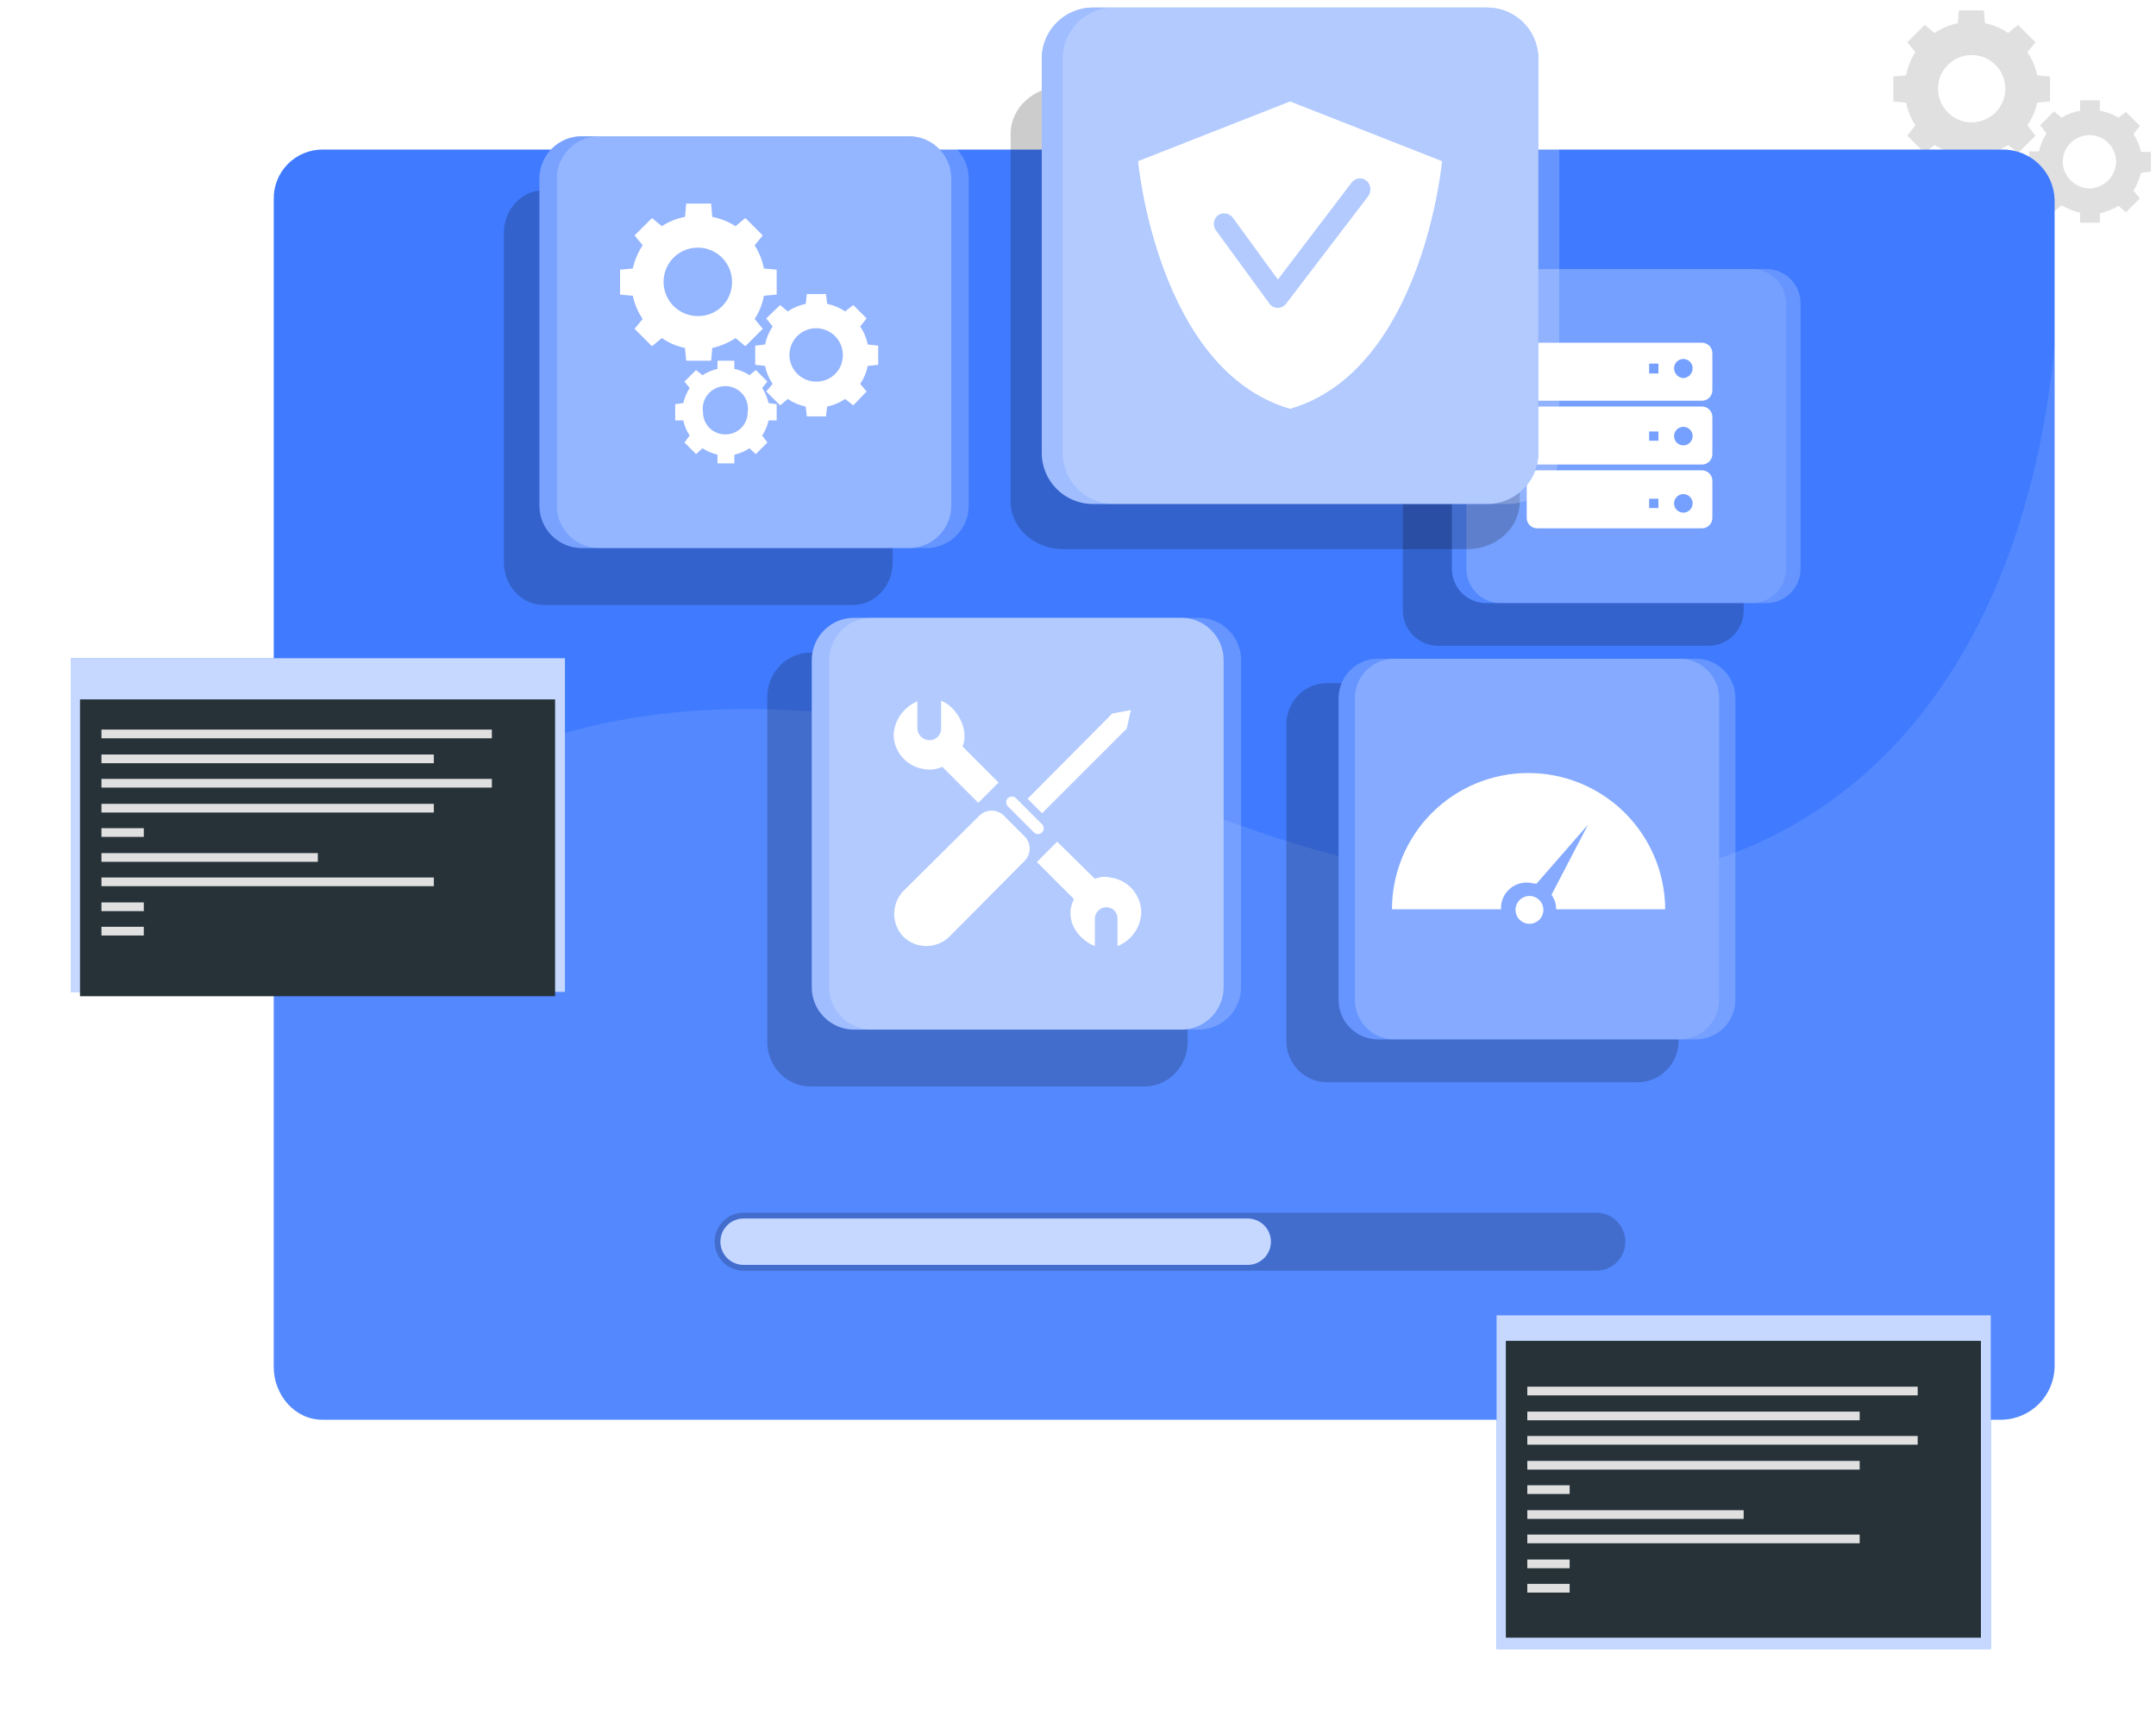 <svg width="276" height="222" viewBox="0 0 276 222" fill="none" xmlns="http://www.w3.org/2000/svg">
<path d="M262.427 12.99V9.797L260.793 9.649C260.574 8.584 260.145 7.575 259.531 6.678L260.571 5.416L258.343 3.188L257.08 4.228C256.184 3.614 255.174 3.184 254.11 2.965L253.961 1.332H250.768L250.62 2.965C249.56 3.199 248.553 3.627 247.649 4.228L246.387 3.188L244.159 5.416L245.199 6.678C244.609 7.579 244.205 8.589 244.011 9.649L242.377 9.797V12.99L244.011 13.139C244.205 14.175 244.609 15.161 245.199 16.035L244.159 17.372L246.387 19.599L247.649 18.56C248.557 19.138 249.564 19.541 250.62 19.748L250.768 21.382H253.961L254.11 19.748C255.169 19.553 256.179 19.149 257.08 18.56L258.343 19.599L260.571 17.372L259.531 16.035C260.145 15.166 260.575 14.18 260.793 13.139L262.427 12.99ZM252.402 15.664C251.55 15.664 250.717 15.411 250.009 14.938C249.301 14.464 248.749 13.792 248.423 13.005C248.097 12.218 248.012 11.352 248.178 10.516C248.344 9.681 248.754 8.913 249.356 8.311C249.959 7.709 250.726 7.299 251.562 7.132C252.397 6.966 253.263 7.051 254.05 7.377C254.837 7.703 255.51 8.255 255.983 8.964C256.456 9.672 256.709 10.505 256.709 11.357C256.709 12.499 256.255 13.594 255.448 14.402C254.64 15.21 253.544 15.664 252.402 15.664V15.664Z" fill="#E0E0E0"/>
<path d="M275.347 21.976V19.452H274.085C273.9 18.634 273.573 17.855 273.12 17.149L273.937 16.11L272.154 14.328L271.189 15.07C270.463 14.621 269.655 14.318 268.813 14.179V12.842H266.288V14.179C265.445 14.318 264.638 14.621 263.911 15.07L262.946 14.253L261.164 16.036L261.981 17.075C261.527 17.781 261.201 18.56 261.015 19.377H259.753V21.902L261.015 22.051C261.228 22.86 261.553 23.634 261.981 24.353L261.164 25.318L262.946 27.1L263.911 26.283C264.649 26.725 265.451 27.051 266.288 27.249V28.511H268.813V27.323C269.649 27.125 270.451 26.799 271.189 26.358L272.154 27.175L273.937 25.392L273.12 24.427C273.548 23.709 273.873 22.934 274.085 22.125L275.347 21.976ZM267.476 24.13C266.576 24.111 265.718 23.745 265.081 23.108C264.445 22.472 264.079 21.614 264.06 20.714C264.06 19.808 264.42 18.939 265.06 18.299C265.701 17.658 266.57 17.298 267.476 17.298C268.382 17.298 269.251 17.658 269.891 18.299C270.532 18.939 270.892 19.808 270.892 20.714C270.873 21.614 270.507 22.472 269.87 23.108C269.234 23.745 268.376 24.111 267.476 24.13V24.13Z" fill="#E0E0E0"/>
<path d="M262.427 29.031V26.952H261.313C261.198 26.252 260.918 25.59 260.496 25.021L261.239 24.13L259.754 22.645L258.863 23.387C258.283 22.983 257.626 22.705 256.932 22.57V21.382H254.853L254.704 22.496C254.02 22.659 253.367 22.935 252.773 23.313L251.957 22.57L250.471 24.056L251.14 24.947C250.749 25.534 250.472 26.189 250.323 26.878H249.283V29.031L250.323 29.18C250.486 29.864 250.762 30.517 251.14 31.11L250.471 31.927L251.957 33.412L252.773 32.744C253.367 33.122 254.02 33.398 254.704 33.561L254.853 34.6H256.932V33.561C257.626 33.427 258.283 33.148 258.863 32.744L259.754 33.412L261.239 31.927L260.496 31.11C260.905 30.533 261.183 29.875 261.313 29.18L262.427 29.031ZM255.818 30.887C255.063 30.868 254.345 30.555 253.818 30.014C253.291 29.472 252.996 28.747 252.996 27.991C252.996 27.243 253.293 26.525 253.823 25.996C254.352 25.467 255.07 25.17 255.818 25.17C256.566 25.17 257.284 25.467 257.813 25.996C258.343 26.525 258.64 27.243 258.64 27.991C258.64 28.747 258.345 29.472 257.818 30.014C257.291 30.555 256.573 30.868 255.818 30.887V30.887Z" fill="#E0E0E0"/>
<g filter="url(#filter0_d_1703_56)">
<path d="M263.021 23.534V173.019C262.984 174.787 262.27 176.473 261.026 177.73C259.783 178.987 258.105 179.72 256.337 179.776H41.282C37.717 179.776 35.044 176.583 35.044 173.019V23.534C35.024 22.703 35.171 21.876 35.475 21.102C35.78 20.328 36.236 19.622 36.817 19.027C37.399 18.432 38.093 17.959 38.86 17.637C39.626 17.314 40.45 17.148 41.282 17.148H256.337C258.065 17.128 259.732 17.785 260.981 18.978C262.231 20.172 262.963 21.807 263.021 23.534V23.534Z" fill="#407BFF"/>
</g>
<g opacity="0.1" filter="url(#filter1_d_1703_56)">
<path d="M263.021 42.173V173.019C262.984 174.786 262.27 176.473 261.027 177.73C259.783 178.987 258.105 179.72 256.338 179.776H41.282C37.717 179.776 35.044 176.583 35.044 173.019V122.077C53.98 85.689 99.056 79.823 151.854 101.061C226.634 131.21 258.491 90.293 263.021 42.173Z" fill="white"/>
</g>
<path opacity="0.2" d="M204.281 162.696H95.193C94.209 162.696 93.264 162.305 92.568 161.609C91.872 160.912 91.481 159.968 91.481 158.983V158.983C91.481 157.998 91.872 157.054 92.568 156.358C93.264 155.661 94.209 155.27 95.193 155.27H204.281C204.775 155.26 205.265 155.349 205.725 155.531C206.184 155.713 206.602 155.985 206.954 156.331C207.307 156.677 207.587 157.09 207.778 157.545C207.97 158 208.068 158.489 208.068 158.983V158.983C208.068 159.477 207.97 159.966 207.778 160.421C207.587 160.877 207.307 161.289 206.954 161.635C206.602 161.981 206.184 162.253 205.725 162.435C205.265 162.617 204.775 162.706 204.281 162.696V162.696Z" fill="black"/>
<path d="M95.193 161.953C94.405 161.953 93.65 161.64 93.093 161.083C92.536 160.526 92.223 159.771 92.223 158.983C92.223 158.195 92.536 157.44 93.093 156.882C93.65 156.325 94.405 156.012 95.193 156.012H159.725C160.512 156.012 161.268 156.325 161.825 156.882C162.382 157.44 162.695 158.195 162.695 158.983C162.695 159.771 162.382 160.526 161.825 161.083C161.268 161.64 160.512 161.953 159.725 161.953H95.193Z" fill="#407BFF"/>
<path opacity="0.7" d="M95.193 161.953C94.405 161.953 93.65 161.64 93.093 161.083C92.536 160.526 92.223 159.771 92.223 158.983C92.223 158.195 92.536 157.44 93.093 156.882C93.65 156.325 94.405 156.012 95.193 156.012H159.725C160.512 156.012 161.268 156.325 161.825 156.882C162.382 157.44 162.695 158.195 162.695 158.983C162.695 159.771 162.382 160.526 161.825 161.083C161.268 161.64 160.512 161.953 159.725 161.953H95.193Z" fill="white"/>
<path opacity="0.2" d="M109.166 24.353H69.616C66.792 24.353 64.503 26.795 64.503 29.806V72.013C64.503 75.025 66.792 77.467 69.616 77.467H109.166C111.99 77.467 114.279 75.025 114.279 72.013V29.806C114.279 26.795 111.99 24.353 109.166 24.353Z" fill="black"/>
<path d="M116.358 17.447H74.476C71.482 17.447 69.055 19.874 69.055 22.868V64.75C69.055 67.744 71.482 70.171 74.476 70.171H116.358C119.352 70.171 121.779 67.744 121.779 64.75V22.868C121.779 19.874 119.352 17.447 116.358 17.447Z" fill="#407BFF"/>
<path opacity="0.3" d="M116.358 17.447H74.476C71.482 17.447 69.055 19.874 69.055 22.868V64.75C69.055 67.744 71.482 70.171 74.476 70.171H116.358C119.352 70.171 121.779 67.744 121.779 64.75V22.868C121.779 19.874 119.352 17.447 116.358 17.447Z" fill="white"/>
<path d="M99.427 37.719V34.526L97.793 34.378C97.586 33.322 97.183 32.315 96.605 31.407L97.645 30.145L95.417 27.917L94.155 28.957C93.247 28.379 92.24 27.976 91.184 27.769L91.036 26.061H87.843L87.694 27.769C86.635 27.963 85.625 28.367 84.724 28.957L83.461 27.917L81.233 30.145L82.273 31.407C81.672 32.311 81.244 33.318 81.011 34.378L79.377 34.526V37.719L81.011 37.868C81.23 38.932 81.659 39.942 82.273 40.838L81.233 42.101L83.461 44.329L84.724 43.289C85.62 43.903 86.63 44.332 87.694 44.551L87.843 46.185H91.036L91.184 44.551C92.244 44.318 93.251 43.89 94.155 43.289L95.417 44.329L97.645 42.101L96.605 40.838C97.195 39.937 97.599 38.927 97.793 37.868L99.427 37.719ZM89.402 40.467C88.529 40.482 87.672 40.235 86.94 39.76C86.209 39.284 85.636 38.6 85.295 37.797C84.954 36.993 84.861 36.106 85.028 35.25C85.194 34.393 85.613 33.605 86.23 32.988C86.847 32.371 87.635 31.952 88.492 31.786C89.348 31.619 90.235 31.712 91.039 32.053C91.843 32.394 92.526 32.967 93.002 33.698C93.477 34.43 93.724 35.287 93.709 36.16C93.709 37.302 93.255 38.398 92.448 39.206C91.64 40.013 90.544 40.467 89.402 40.467V40.467Z" fill="white"/>
<path d="M112.423 46.705V44.255L111.086 44.106C110.921 43.282 110.593 42.499 110.121 41.804L110.938 40.764L109.23 39.056L108.19 39.873C107.494 39.401 106.712 39.073 105.888 38.908L105.739 37.645H103.289L103.14 38.908C102.316 39.073 101.534 39.401 100.838 39.873L99.873 39.056L98.091 40.764L98.907 41.804C98.436 42.499 98.107 43.282 97.942 44.106L96.68 44.255V46.705L97.942 46.854C98.107 47.678 98.436 48.46 98.907 49.156L98.091 50.121L99.873 51.903L100.838 51.086C101.534 51.558 102.316 51.886 103.14 52.052L103.289 53.314H105.739L105.888 52.052C106.712 51.886 107.494 51.558 108.19 51.086L109.23 51.903L110.938 50.121L110.121 49.156C110.593 48.46 110.921 47.678 111.086 46.854L112.423 46.705ZM104.551 48.859C103.873 48.873 103.205 48.686 102.634 48.319C102.062 47.953 101.613 47.425 101.343 46.802C101.073 46.179 100.995 45.49 101.118 44.823C101.241 44.156 101.56 43.54 102.035 43.055C102.51 42.57 103.118 42.237 103.783 42.099C104.447 41.961 105.138 42.024 105.766 42.28C106.395 42.536 106.933 42.974 107.312 43.537C107.69 44.101 107.893 44.764 107.893 45.443C107.903 45.888 107.824 46.33 107.66 46.744C107.497 47.158 107.252 47.536 106.941 47.854C106.629 48.172 106.258 48.425 105.847 48.597C105.437 48.77 104.996 48.859 104.551 48.859V48.859Z" fill="white"/>
<path d="M99.427 53.834V51.755L98.387 51.606C98.225 50.922 97.949 50.269 97.571 49.675L98.239 48.859L96.754 47.373L95.937 48.042C95.35 47.651 94.695 47.374 94.006 47.225V46.185H91.853V47.225C91.168 47.388 90.515 47.664 89.922 48.042L89.105 47.373L87.62 48.859L88.288 49.675C87.91 50.269 87.634 50.922 87.471 51.606L86.432 51.755V53.834H87.471C87.621 54.523 87.898 55.178 88.288 55.765L87.62 56.656L89.105 58.141L89.922 57.398C90.515 57.776 91.168 58.053 91.853 58.215V59.329H94.006V58.215C94.695 58.066 95.35 57.789 95.937 57.398L96.754 58.141L98.239 56.656L97.571 55.765C97.961 55.178 98.238 54.523 98.387 53.834H99.427ZM92.892 55.616C92.515 55.626 92.141 55.56 91.79 55.423C91.439 55.286 91.119 55.08 90.849 54.816C90.579 54.553 90.364 54.239 90.218 53.892C90.071 53.544 89.996 53.171 89.996 52.794C89.929 52.38 89.953 51.957 90.066 51.553C90.179 51.149 90.378 50.774 90.65 50.455C90.922 50.135 91.26 49.879 91.641 49.703C92.021 49.527 92.436 49.436 92.855 49.436C93.275 49.436 93.689 49.527 94.07 49.703C94.451 49.879 94.788 50.135 95.06 50.455C95.332 50.774 95.531 51.149 95.644 51.553C95.757 51.957 95.781 52.38 95.714 52.794C95.714 53.543 95.417 54.261 94.888 54.79C94.358 55.319 93.641 55.616 92.892 55.616Z" fill="white"/>
<path opacity="0.2" d="M118.586 17.447H76.703C73.709 17.447 71.282 19.874 71.282 22.868V64.75C71.282 67.744 73.709 70.171 76.703 70.171H118.586C121.58 70.171 124.007 67.744 124.007 64.75V22.868C124.007 19.874 121.58 17.447 118.586 17.447Z" fill="white"/>
<path opacity="0.2" d="M209.684 87.463H169.865C166.996 87.463 164.671 89.828 164.671 92.747V133.278C164.671 136.197 166.996 138.563 169.865 138.563H209.684C212.552 138.563 214.878 136.197 214.878 133.278V92.747C214.878 89.828 212.552 87.463 209.684 87.463Z" fill="black"/>
<path d="M215.026 84.344H176.411C173.622 84.344 171.361 86.604 171.361 89.393V128.03C171.361 130.819 173.622 133.08 176.411 133.08H215.026C217.815 133.08 220.076 130.819 220.076 128.03V89.393C220.076 86.604 217.815 84.344 215.026 84.344Z" fill="#407BFF"/>
<path opacity="0.2" d="M215.026 84.344H176.411C173.622 84.344 171.361 86.604 171.361 89.393V128.03C171.361 130.819 173.622 133.08 176.411 133.08H215.026C217.815 133.08 220.076 130.819 220.076 128.03V89.393C220.076 86.604 217.815 84.344 215.026 84.344Z" fill="white"/>
<path d="M197.575 116.498C197.575 116.971 197.387 117.424 197.053 117.758C196.719 118.093 196.266 118.28 195.793 118.28C195.32 118.28 194.867 118.093 194.533 117.758C194.199 117.424 194.011 116.971 194.011 116.498C194.011 116.025 194.199 115.572 194.533 115.238C194.867 114.904 195.32 114.716 195.793 114.716C196.266 114.716 196.719 114.904 197.053 115.238C197.387 115.572 197.575 116.025 197.575 116.498V116.498Z" fill="white"/>
<path d="M195.644 98.973C191.016 98.973 186.577 100.812 183.305 104.084C180.032 107.357 178.193 111.796 178.193 116.424H192.154C192.132 115.963 192.208 115.503 192.376 115.074C192.545 114.644 192.803 114.255 193.132 113.933C193.462 113.61 193.856 113.361 194.289 113.201C194.722 113.042 195.184 112.976 195.644 113.008L196.684 113.157L203.293 105.582L198.615 114.568C199.011 115.105 199.22 115.757 199.209 116.424H213.17C213.15 111.789 211.295 107.35 208.01 104.08C204.726 100.809 200.28 98.973 195.644 98.973V98.973Z" fill="white"/>
<path opacity="0.2" d="M217.105 84.344H178.49C175.701 84.344 173.44 86.604 173.44 89.393V128.03C173.44 130.819 175.701 133.08 178.49 133.08H217.105C219.894 133.08 222.155 130.819 222.155 128.03V89.393C222.155 86.604 219.894 84.344 217.105 84.344Z" fill="white"/>
<path opacity="0.2" d="M218.709 38.98H184.098C181.608 38.98 179.589 41.001 179.589 43.495V78.174C179.589 80.667 181.608 82.689 184.098 82.689H218.709C221.199 82.689 223.218 80.667 223.218 78.174V43.495C223.218 41.001 221.199 38.98 218.709 38.98Z" fill="black"/>
<path d="M224.257 34.45H190.247C187.827 34.45 185.865 36.412 185.865 38.832V72.835C185.865 75.255 187.827 77.217 190.247 77.217H224.257C226.677 77.217 228.639 75.255 228.639 72.835V38.832C228.639 36.412 226.677 34.45 224.257 34.45Z" fill="#407BFF"/>
<path opacity="0.1" d="M224.257 34.45H190.247C187.827 34.45 185.865 36.412 185.865 38.832V72.835C185.865 75.255 187.827 77.217 190.247 77.217H224.257C226.677 77.217 228.639 75.255 228.639 72.835V38.832C228.639 36.412 226.677 34.45 224.257 34.45Z" fill="white"/>
<path d="M219.208 45.293C219.218 45.105 219.189 44.917 219.122 44.74C219.055 44.564 218.952 44.405 218.818 44.271C218.685 44.138 218.525 44.035 218.349 43.967C218.173 43.9 217.985 43.871 217.797 43.882H196.855C196.667 43.871 196.479 43.9 196.303 43.967C196.127 44.035 195.967 44.138 195.834 44.271C195.701 44.405 195.597 44.564 195.53 44.74C195.463 44.917 195.434 45.105 195.445 45.293V49.897C195.434 50.085 195.463 50.273 195.53 50.45C195.597 50.626 195.701 50.785 195.834 50.919C195.967 51.052 196.127 51.155 196.303 51.222C196.479 51.29 196.667 51.319 196.855 51.308H217.797C217.985 51.319 218.173 51.29 218.349 51.222C218.525 51.155 218.685 51.052 218.818 50.919C218.952 50.785 219.055 50.626 219.122 50.45C219.189 50.273 219.218 50.085 219.208 49.897V45.293ZM212.302 47.818H211.113V46.555H212.302V47.818ZM215.495 48.412C215.173 48.393 214.871 48.252 214.65 48.017C214.429 47.782 214.306 47.472 214.307 47.149C214.307 46.834 214.432 46.532 214.655 46.309C214.877 46.087 215.18 45.961 215.495 45.961C215.81 45.961 216.112 46.087 216.335 46.309C216.558 46.532 216.683 46.834 216.683 47.149C216.683 47.472 216.561 47.782 216.34 48.017C216.119 48.252 215.816 48.393 215.495 48.412Z" fill="white"/>
<path d="M219.208 53.462C219.218 53.274 219.189 53.085 219.122 52.909C219.055 52.733 218.952 52.573 218.818 52.44C218.685 52.307 218.525 52.203 218.349 52.136C218.173 52.069 217.985 52.04 217.797 52.051H196.855C196.667 52.04 196.479 52.069 196.303 52.136C196.127 52.203 195.967 52.307 195.834 52.44C195.701 52.573 195.597 52.733 195.53 52.909C195.463 53.085 195.434 53.274 195.445 53.462V58.066C195.434 58.254 195.463 58.442 195.53 58.618C195.597 58.794 195.701 58.954 195.834 59.087C195.967 59.221 196.127 59.324 196.303 59.391C196.479 59.458 196.667 59.487 196.855 59.477H217.797C217.985 59.487 218.173 59.458 218.349 59.391C218.525 59.324 218.685 59.221 218.818 59.087C218.952 58.954 219.055 58.794 219.122 58.618C219.189 58.442 219.218 58.254 219.208 58.066V53.462ZM212.302 56.432H211.113V55.244H212.302V56.432ZM215.495 57.026C215.26 57.026 215.03 56.956 214.835 56.826C214.639 56.695 214.487 56.51 214.397 56.293C214.307 56.076 214.284 55.837 214.329 55.606C214.375 55.376 214.488 55.164 214.655 54.998C214.821 54.832 215.032 54.719 215.263 54.673C215.493 54.627 215.732 54.65 215.949 54.74C216.166 54.83 216.352 54.983 216.483 55.178C216.613 55.373 216.683 55.603 216.683 55.838C216.683 56.153 216.558 56.455 216.335 56.678C216.112 56.901 215.81 57.026 215.495 57.026V57.026Z" fill="white"/>
<path d="M219.208 61.629C219.218 61.441 219.189 61.253 219.122 61.077C219.055 60.901 218.952 60.741 218.818 60.608C218.685 60.475 218.525 60.371 218.349 60.304C218.173 60.237 217.985 60.208 217.797 60.218H196.855C196.667 60.208 196.479 60.237 196.303 60.304C196.127 60.371 195.967 60.475 195.834 60.608C195.701 60.741 195.597 60.901 195.53 61.077C195.463 61.253 195.434 61.441 195.445 61.629V66.234C195.434 66.422 195.463 66.61 195.53 66.786C195.597 66.962 195.701 67.122 195.834 67.255C195.967 67.388 196.127 67.492 196.303 67.559C196.479 67.626 196.667 67.655 196.855 67.644H217.797C217.985 67.655 218.173 67.626 218.349 67.559C218.525 67.492 218.685 67.388 218.818 67.255C218.952 67.122 219.055 66.962 219.122 66.786C219.189 66.61 219.218 66.422 219.208 66.234V61.629ZM212.302 65.045H211.113V63.857H212.302V65.045ZM215.495 65.639C215.26 65.639 215.03 65.57 214.835 65.439C214.639 65.309 214.487 65.123 214.397 64.906C214.307 64.689 214.284 64.45 214.329 64.219C214.375 63.989 214.488 63.777 214.655 63.611C214.821 63.445 215.032 63.332 215.263 63.286C215.493 63.24 215.732 63.264 215.949 63.354C216.166 63.444 216.352 63.596 216.483 63.791C216.613 63.987 216.683 64.216 216.683 64.451C216.683 64.766 216.558 65.069 216.335 65.291C216.112 65.514 215.81 65.639 215.495 65.639Z" fill="white"/>
<path opacity="0.2" d="M226.114 34.45H192.103C189.683 34.45 187.722 36.412 187.722 38.832V72.835C187.722 75.255 189.683 77.217 192.103 77.217H226.114C228.534 77.217 230.495 75.255 230.495 72.835V38.832C230.495 36.412 228.534 34.45 226.114 34.45Z" fill="white"/>
<path opacity="0.2" d="M146.512 83.558H103.748C100.695 83.558 98.22 86.112 98.22 89.262V133.401C98.22 136.551 100.695 139.105 103.748 139.105H146.512C149.565 139.105 152.04 136.551 152.04 133.401V89.262C152.04 86.112 149.565 83.558 146.512 83.558Z" fill="black"/>
<path d="M151.223 79.102H109.341C106.347 79.102 103.92 81.529 103.92 84.523V126.405C103.92 129.399 106.347 131.826 109.341 131.826H151.223C154.217 131.826 156.644 129.399 156.644 126.405V84.523C156.644 81.529 154.217 79.102 151.223 79.102Z" fill="#407BFF"/>
<path opacity="0.5" d="M151.223 79.102H109.341C106.347 79.102 103.92 81.529 103.92 84.523V126.405C103.92 129.399 106.347 131.826 109.341 131.826H151.223C154.217 131.826 156.644 129.399 156.644 126.405V84.523C156.644 81.529 154.217 79.102 151.223 79.102Z" fill="white"/>
<path d="M115.653 119.944C114.895 119.155 114.472 118.104 114.472 117.01C114.472 115.917 114.895 114.866 115.653 114.077L125.307 104.498C125.515 104.273 125.768 104.093 126.049 103.971C126.33 103.848 126.634 103.785 126.94 103.785C127.247 103.785 127.55 103.848 127.832 103.971C128.113 104.093 128.365 104.273 128.574 104.498L131.099 107.023C131.324 107.231 131.503 107.484 131.626 107.765C131.749 108.046 131.812 108.35 131.812 108.656C131.812 108.963 131.749 109.266 131.626 109.548C131.503 109.829 131.324 110.081 131.099 110.29L121.519 119.944C120.731 120.702 119.68 121.125 118.586 121.125C117.492 121.125 116.441 120.702 115.653 119.944Z" fill="white"/>
<path d="M133.401 104.128L131.545 102.271L142.387 91.355L144.763 90.909L144.243 93.286L133.401 104.128Z" fill="white"/>
<path d="M132.362 106.578L129.02 103.237C128.884 103.098 128.808 102.911 128.808 102.717C128.808 102.522 128.884 102.336 129.02 102.197V102.197C129.159 102.061 129.345 101.985 129.54 101.985C129.734 101.985 129.921 102.061 130.06 102.197L133.401 105.539C133.537 105.677 133.614 105.864 133.614 106.058C133.614 106.253 133.537 106.439 133.401 106.578V106.578C133.262 106.714 133.076 106.791 132.881 106.791C132.687 106.791 132.5 106.714 132.362 106.578V106.578Z" fill="white"/>
<path d="M127.832 100.192L123.228 95.588C124.119 93.285 122.411 90.463 120.48 89.721V93.285C120.48 93.679 120.323 94.057 120.045 94.336C119.766 94.614 119.389 94.771 118.995 94.771C118.594 94.771 118.208 94.617 117.917 94.34C117.627 94.064 117.454 93.686 117.435 93.285V89.795C116.575 90.156 115.834 90.751 115.295 91.512C114.757 92.274 114.443 93.171 114.391 94.102C114.419 95.193 114.841 96.237 115.577 97.042C116.314 97.847 117.317 98.359 118.401 98.484C119.156 98.608 119.932 98.504 120.628 98.186L125.233 102.791L127.832 100.192Z" fill="white"/>
<path d="M143.056 117.643V121.133C143.915 120.793 144.659 120.214 145.199 119.463C145.738 118.713 146.051 117.823 146.1 116.9C146.112 115.806 145.728 114.745 145.018 113.912C144.308 113.08 143.321 112.532 142.239 112.371C141.547 112.197 140.819 112.249 140.159 112.519L135.332 107.767L132.733 110.366L137.486 115.118C136.075 117.94 138.229 120.391 140.159 121.133V117.643C140.159 117.249 140.316 116.871 140.594 116.593C140.873 116.314 141.251 116.158 141.645 116.158C141.836 116.158 142.026 116.196 142.202 116.272C142.378 116.347 142.537 116.458 142.669 116.597C142.801 116.736 142.904 116.9 142.97 117.08C143.037 117.26 143.066 117.452 143.056 117.643V117.643Z" fill="white"/>
<path opacity="0.2" d="M153.451 79.102H111.568C108.575 79.102 106.147 81.529 106.147 84.523V126.405C106.147 129.399 108.575 131.826 111.568 131.826H153.451C156.445 131.826 158.872 129.399 158.872 126.405V84.523C158.872 81.529 156.445 79.102 153.451 79.102Z" fill="white"/>
<path opacity="0.2" d="M187.851 11.058H136.076C132.374 11.058 129.373 13.785 129.373 17.149V64.218C129.373 67.582 132.374 70.309 136.076 70.309H187.851C191.553 70.309 194.554 67.582 194.554 64.218V17.149C194.554 13.785 191.553 11.058 187.851 11.058Z" fill="black"/>
<path d="M139.898 64.525H190.395C194.004 64.525 196.93 61.6 196.93 57.991V7.509C196.93 3.9 194.004 0.974 190.395 0.974L139.898 0.974C136.289 0.974 133.363 3.9 133.363 7.509V57.991C133.363 61.6 136.289 64.525 139.898 64.525Z" fill="#407BFF"/>
<path opacity="0.5" d="M139.898 64.525H190.395C194.004 64.525 196.93 61.6 196.93 57.991V7.509C196.93 3.9 194.004 0.974 190.395 0.974L139.898 0.974C136.289 0.974 133.363 3.9 133.363 7.509V57.991C133.363 61.6 136.289 64.525 139.898 64.525Z" fill="white"/>
<path d="M165.147 12.988L145.691 20.637C145.691 20.637 148.142 47.37 165.147 52.346C182.153 47.37 184.603 20.637 184.603 20.637L165.147 12.988ZM164.628 38.905C164.501 39.06 164.343 39.187 164.164 39.277C163.985 39.367 163.788 39.417 163.588 39.425V39.425C163.368 39.425 163.151 39.371 162.956 39.267C162.762 39.164 162.596 39.014 162.474 38.831L155.642 29.474C155.433 29.176 155.347 28.809 155.403 28.449C155.458 28.089 155.65 27.765 155.939 27.543C156.231 27.356 156.582 27.283 156.924 27.337C157.267 27.392 157.577 27.571 157.796 27.84L163.588 35.786L173.019 23.385C173.227 23.101 173.539 22.91 173.886 22.855C174.234 22.799 174.589 22.883 174.875 23.088C175.17 23.322 175.364 23.659 175.419 24.032C175.474 24.404 175.386 24.783 175.172 25.093L164.628 38.905Z" fill="white"/>
<path opacity="0.2" d="M142.572 64.525H193.069C196.678 64.525 199.604 61.6 199.604 57.991V7.509C199.604 3.9 196.678 0.974 193.069 0.974L142.572 0.974C138.963 0.974 136.037 3.9 136.037 7.509V57.991C136.037 61.6 138.963 64.525 142.572 64.525Z" fill="white"/>
<g filter="url(#filter2_d_1703_56)">
<path d="M254.852 166.41H191.583V209.132H254.852V166.41Z" fill="#407BFF"/>
<path opacity="0.7" d="M254.852 166.41H191.583V209.132H254.852V166.41Z" fill="white"/>
<path d="M253.589 169.677H192.771V207.683H253.589V169.677Z" fill="#263238"/>
<path d="M245.494 175.544H195.518V176.658H245.494V175.544Z" fill="#E0E0E0"/>
<path d="M238.068 178.737H195.518V179.85H238.068V178.737Z" fill="#E0E0E0"/>
<path d="M245.494 181.857H195.518V182.971H245.494V181.857Z" fill="#E0E0E0"/>
<path d="M238.068 185.049H195.518V186.163H238.068V185.049Z" fill="#E0E0E0"/>
<path d="M200.939 188.168H195.518V189.282H200.939V188.168Z" fill="#E0E0E0"/>
<path d="M223.216 191.36H195.518V192.474H223.216V191.36Z" fill="#E0E0E0"/>
<path d="M238.068 194.481H195.518V195.594H238.068V194.481Z" fill="#E0E0E0"/>
<path d="M200.939 197.674H195.518V198.788H200.939V197.674Z" fill="#E0E0E0"/>
<path d="M200.939 200.792H195.518V201.906H200.939V200.792Z" fill="#E0E0E0"/>
</g>
<path d="M72.322 84.279H9.053V127.001H72.322V84.279Z" fill="#407BFF"/>
<path opacity="0.7" d="M72.322 84.279H9.053V127.001H72.322V84.279Z" fill="white"/>
<g filter="url(#filter3_d_1703_56)">
<path d="M71.06 87.547H10.241V125.553H71.06V87.547Z" fill="#263238"/>
</g>
<path d="M62.965 93.413H12.988V94.527H62.965V93.413Z" fill="#E0E0E0"/>
<path d="M55.539 96.606H12.988V97.72H55.539V96.606Z" fill="#E0E0E0"/>
<path d="M62.965 99.727H12.988V100.841H62.965V99.727Z" fill="#E0E0E0"/>
<path d="M55.539 102.919H12.988V104.033H55.539V102.919Z" fill="#E0E0E0"/>
<path d="M18.409 106.038H12.988V107.152H18.409V106.038Z" fill="#E0E0E0"/>
<path d="M40.687 109.23H12.988V110.344H40.687V109.23Z" fill="#E0E0E0"/>
<path d="M55.539 112.349H12.988V113.463H55.539V112.349Z" fill="#E0E0E0"/>
<path d="M18.409 115.543H12.988V116.657H18.409V115.543Z" fill="#E0E0E0"/>
<path d="M18.409 118.662H12.988V119.776H18.409V118.662Z" fill="#E0E0E0"/>
<defs>
<filter id="filter0_d_1703_56" x="25.042" y="9.147" width="247.979" height="182.629" filterUnits="userSpaceOnUse" color-interpolation-filters="sRGB">
<feFlood flood-opacity="0" result="BackgroundImageFix"/>
<feColorMatrix in="SourceAlpha" type="matrix" values="0 0 0 0 0 0 0 0 0 0 0 0 0 0 0 0 0 0 127 0" result="hardAlpha"/>
<feOffset dy="2"/>
<feGaussianBlur stdDeviation="5"/>
<feComposite in2="hardAlpha" operator="out"/>
<feColorMatrix type="matrix" values="0 0 0 0 0 0 0 0 0 0 0 0 0 0 0 0 0 0 0.1 0"/>
<feBlend mode="normal" in2="BackgroundImageFix" result="effect1_dropShadow_1703_56"/>
<feBlend mode="normal" in="SourceGraphic" in2="effect1_dropShadow_1703_56" result="shape"/>
</filter>
<filter id="filter1_d_1703_56" x="25.044" y="34.173" width="247.977" height="157.603" filterUnits="userSpaceOnUse" color-interpolation-filters="sRGB">
<feFlood flood-opacity="0" result="BackgroundImageFix"/>
<feColorMatrix in="SourceAlpha" type="matrix" values="0 0 0 0 0 0 0 0 0 0 0 0 0 0 0 0 0 0 127 0" result="hardAlpha"/>
<feOffset dy="2"/>
<feGaussianBlur stdDeviation="5"/>
<feComposite in2="hardAlpha" operator="out"/>
<feColorMatrix type="matrix" values="0 0 0 0 0 0 0 0 0 0 0 0 0 0 0 0 0 0 0.1 0"/>
<feBlend mode="normal" in2="BackgroundImageFix" result="effect1_dropShadow_1703_56"/>
<feBlend mode="normal" in="SourceGraphic" in2="effect1_dropShadow_1703_56" result="shape"/>
</filter>
<filter id="filter2_d_1703_56" x="181.583" y="158.41" width="83.269" height="62.721" filterUnits="userSpaceOnUse" color-interpolation-filters="sRGB">
<feFlood flood-opacity="0" result="BackgroundImageFix"/>
<feColorMatrix in="SourceAlpha" type="matrix" values="0 0 0 0 0 0 0 0 0 0 0 0 0 0 0 0 0 0 127 0" result="hardAlpha"/>
<feOffset dy="2"/>
<feGaussianBlur stdDeviation="5"/>
<feComposite in2="hardAlpha" operator="out"/>
<feColorMatrix type="matrix" values="0 0 0 0 0 0 0 0 0 0 0 0 0 0 0 0 0 0 0.1 0"/>
<feBlend mode="normal" in2="BackgroundImageFix" result="effect1_dropShadow_1703_56"/>
<feBlend mode="normal" in="SourceGraphic" in2="effect1_dropShadow_1703_56" result="shape"/>
</filter>
<filter id="filter3_d_1703_56" x="0.241" y="79.547" width="80.818" height="58.006" filterUnits="userSpaceOnUse" color-interpolation-filters="sRGB">
<feFlood flood-opacity="0" result="BackgroundImageFix"/>
<feColorMatrix in="SourceAlpha" type="matrix" values="0 0 0 0 0 0 0 0 0 0 0 0 0 0 0 0 0 0 127 0" result="hardAlpha"/>
<feOffset dy="2"/>
<feGaussianBlur stdDeviation="5"/>
<feComposite in2="hardAlpha" operator="out"/>
<feColorMatrix type="matrix" values="0 0 0 0 0 0 0 0 0 0 0 0 0 0 0 0 0 0 0.1 0"/>
<feBlend mode="normal" in2="BackgroundImageFix" result="effect1_dropShadow_1703_56"/>
<feBlend mode="normal" in="SourceGraphic" in2="effect1_dropShadow_1703_56" result="shape"/>
</filter>
</defs>
</svg>

